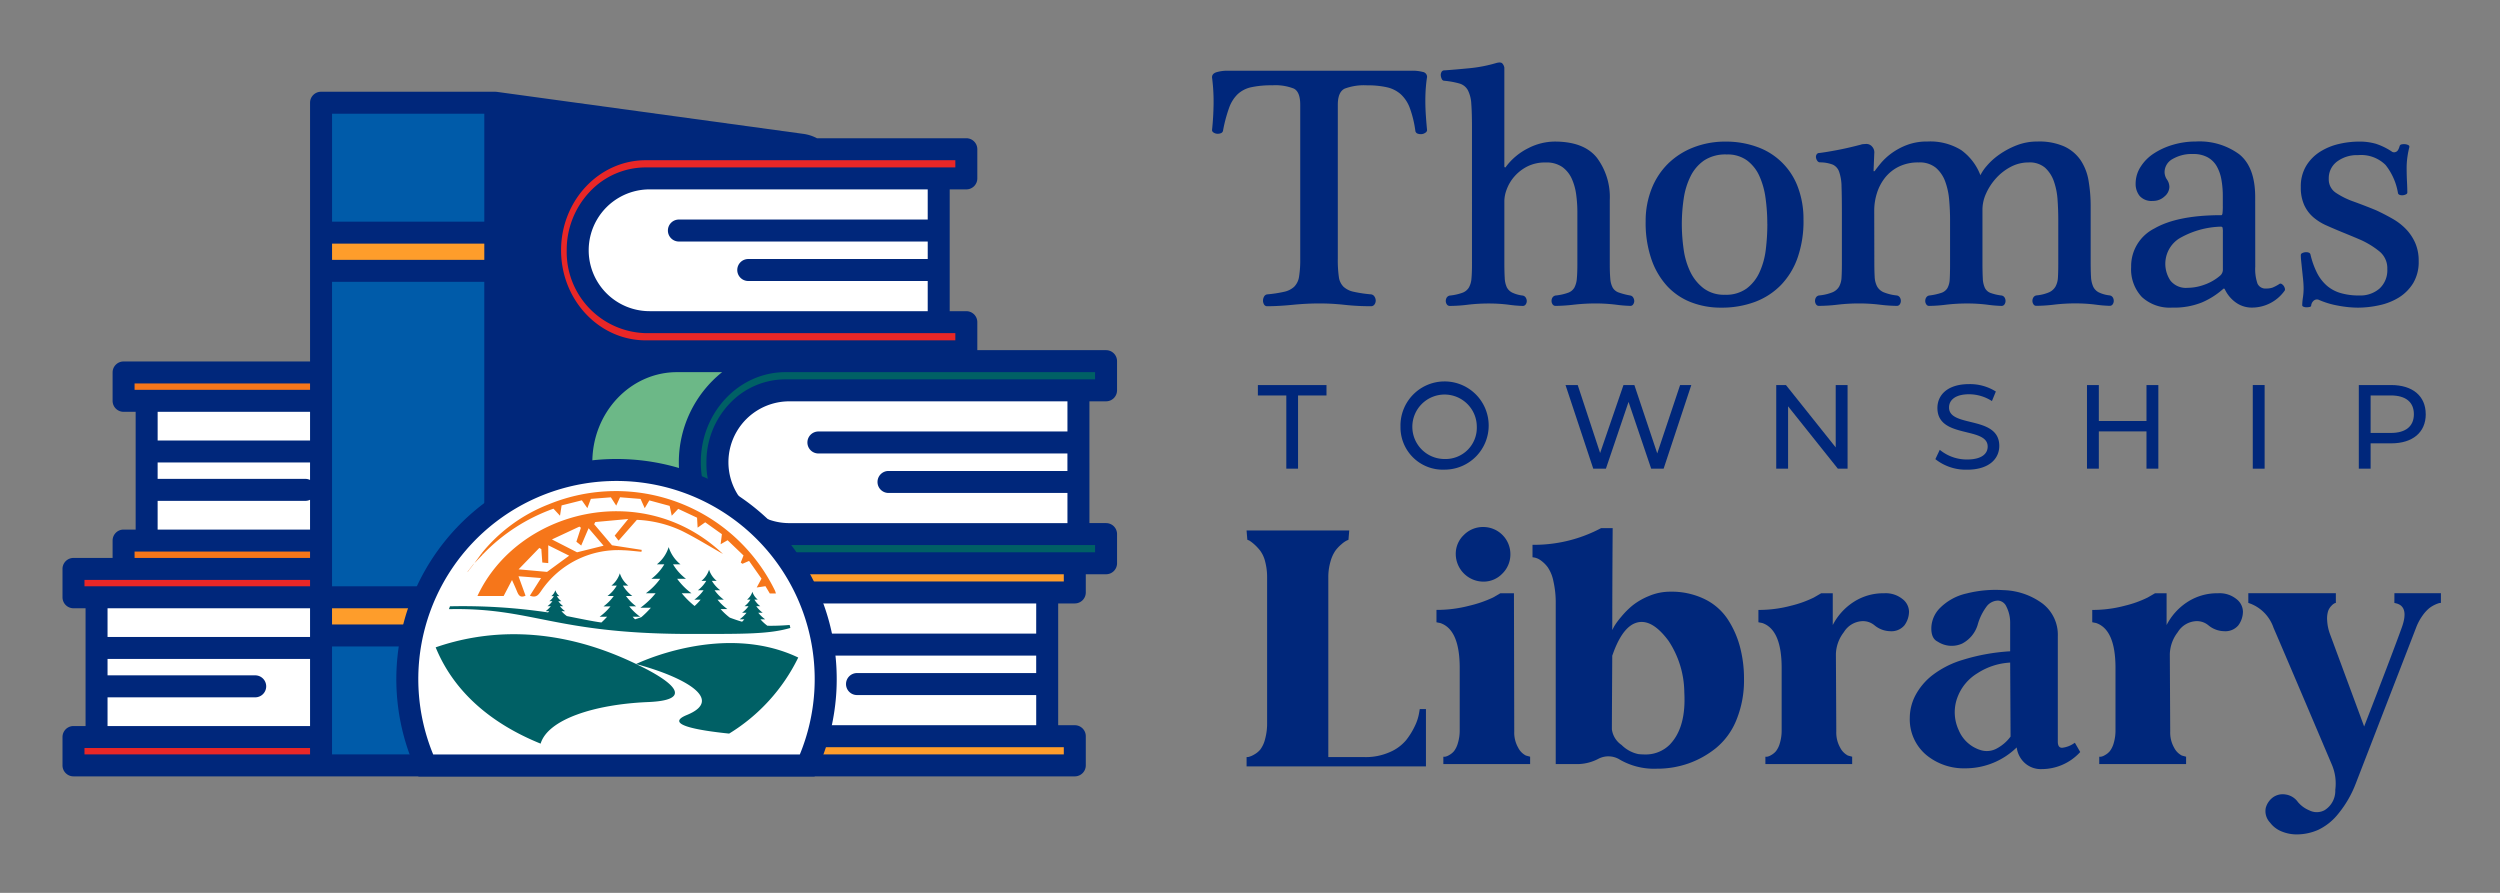 <svg xmlns="http://www.w3.org/2000/svg" xmlns:xlink="http://www.w3.org/1999/xlink" width="280" height="100" viewBox="0 0 280 100">
  <rect x="0" y="0" width="280" height="100" fill="#808080" stroke="none"/>
  <defs>
    <clipPath id="clip-path">
      <rect id="Rectangle_3134" data-name="Rectangle 3134" width="266.382" height="86.453" fill="none"/>
    </clipPath>
    <clipPath id="clip-site-logo">
      <rect width="280" height="100"/>
    </clipPath>
  </defs>
  <g id="site-logo" clip-path="url(#clip-site-logo)">
    <g id="Group_6525" data-name="Group 6525" transform="translate(7 6.999)">
      <g id="Group_6411" data-name="Group 6411" transform="translate(0 0)" clip-path="url(#clip-path)">
        <path id="Path_53289" data-name="Path 53289" d="M115.016,38.345h1.862a1.231,1.231,0,0,0,1.231-1.231V33.846a1.231,1.231,0,0,0-1.231-1.231H102.46V29.48a1.231,1.231,0,0,0-1.231-1.231H99.367V14.609h1.862a1.231,1.231,0,0,0,1.231-1.231V10.111a1.232,1.232,0,0,0-1.231-1.231H84.5a4.57,4.57,0,0,0-1.511-.488L48.639,3.684h-.021l-.07-.006c-.024,0-.039-.005-.06-.005H28.957A1.231,1.231,0,0,0,27.726,4.9V33.882H6.842a1.231,1.231,0,0,0-1.231,1.231v3.176a1.232,1.232,0,0,0,1.231,1.232H8.194V52.709H6.842a1.231,1.231,0,0,0-1.231,1.231v1.945H1.231A1.231,1.231,0,0,0,0,57.116H0v3.176a1.231,1.231,0,0,0,1.231,1.231H2.583V74.713H1.231A1.231,1.231,0,0,0,0,75.944V79.12a1.231,1.231,0,0,0,1.231,1.23H113.378a1.231,1.231,0,0,0,1.231-1.23V75.852a1.231,1.231,0,0,0-1.231-1.231h-1.862V60.982h1.862a1.231,1.231,0,0,0,1.231-1.231V57.714h2.27a1.231,1.231,0,0,0,1.231-1.231V53.215a1.231,1.231,0,0,0-1.231-1.231h-1.862Z" transform="translate(0 -0.396)" fill="#00277b"/>
        <path id="Path_53290" data-name="Path 53290" d="M117.647,71.289H89.778a1.231,1.231,0,0,0-.042,2.462h27.911V75.71H97.6a1.231,1.231,0,1,0-.042,2.462h20.091v3.379H86.5a6.82,6.82,0,1,1,0-13.64h31.15Z" transform="translate(-8.594 -7.325)" fill="#fff"/>
        <path id="Path_53291" data-name="Path 53291" d="M120.366,65.055H85.692A8.6,8.6,0,0,0,79.408,67.8a9.466,9.466,0,0,0-2.568,6.54,9.085,9.085,0,0,0,8.853,9.281h34.673v.806H85.692c-5.231,0-9.484-4.525-9.484-10.087s4.254-10.088,9.484-10.088h34.673Z" transform="translate(-8.22 -6.93)" fill="#fe9d2b"/>
        <path id="Path_53292" data-name="Path 53292" d="M11.943,55.02H28.484a1.222,1.222,0,0,0,.529-.121v3.336H11.943Z" transform="translate(-1.288 -5.922)" fill="#fff"/>
        <rect id="Rectangle_3123" data-name="Rectangle 3123" width="19.653" height="0.714" transform="translate(8.072 35.948)" fill="#f6761a"/>
        <path id="Path_53293" data-name="Path 53293" d="M104.029,19.309H76.161a1.231,1.231,0,0,0,0,2.462h27.869v1.96H83.979a1.231,1.231,0,1,0-.041,2.461h20.091v3.379H72.879a6.82,6.82,0,1,1,0-13.64h31.15Z" transform="translate(-7.125 -1.719)" fill="#fff"/>
        <path id="Path_53294" data-name="Path 53294" d="M106.749,13.075H72.075a8.6,8.6,0,0,0-6.284,2.742,9.469,9.469,0,0,0-2.568,6.54,9.084,9.084,0,0,0,8.852,9.281h34.674v.806H72.075c-5.23,0-9.484-4.525-9.484-10.087s4.255-10.088,9.484-10.088h34.674Z" transform="translate(-6.751 -1.324)" fill="#e82727"/>
        <path id="Path_53295" data-name="Path 53295" d="M11.943,50.217h17.07v1.956a1.222,1.222,0,0,0-.529-.121H11.943Z" transform="translate(-1.288 -5.417)" fill="#fff"/>
        <rect id="Rectangle_3124" data-name="Rectangle 3124" width="17.052" height="1.813" transform="translate(30.188 61.129)" fill="#fe9d2b"/>
        <path id="Path_53296" data-name="Path 53296" d="M76,59.05c-5.231,0-9.484-4.525-9.484-10.087S70.769,38.875,76,38.875h5.051a12.92,12.92,0,0,0,0,20.175Z" transform="translate(-7.174 -4.193)" fill="#6cb887"/>
        <rect id="Rectangle_3125" data-name="Rectangle 3125" width="17.051" height="12.088" transform="translate(30.191 5.738)" fill="#005ba9"/>
        <rect id="Rectangle_3126" data-name="Rectangle 3126" width="17.051" height="1.817" transform="translate(30.191 20.288)" fill="#fe9d2b"/>
        <path id="Path_53297" data-name="Path 53297" d="M62.593,74.336c0-5.562,4.254-10.088,9.484-10.088h5.051a12.92,12.92,0,0,0,0,20.175H72.076c-5.229,0-9.483-4.524-9.483-10.086Z" transform="translate(-6.751 -6.93)" fill="#006065"/>
        <rect id="Rectangle_3127" data-name="Rectangle 3127" width="17.051" height="34.102" transform="translate(30.189 24.565)" fill="#005ba9"/>
        <rect id="Rectangle_3128" data-name="Rectangle 3128" width="17.07" height="3.214" transform="translate(10.656 39.124)" fill="#fff"/>
        <rect id="Rectangle_3129" data-name="Rectangle 3129" width="19.653" height="0.714" transform="translate(8.072 54.776)" fill="#f6761a"/>
        <rect id="Rectangle_3130" data-name="Rectangle 3130" width="25.264" height="0.714" transform="translate(2.462 57.951)" fill="#e82727"/>
        <rect id="Rectangle_3131" data-name="Rectangle 3131" width="22.681" height="3.214" transform="translate(5.045 61.127)" fill="#fff"/>
        <path id="Path_53298" data-name="Path 53298" d="M5.655,79.179H22.193a1.231,1.231,0,1,0,0-2.462H5.655V74.881H28.336v7.513H5.655Z" transform="translate(-0.61 -8.077)" fill="#fff"/>
        <rect id="Rectangle_3132" data-name="Rectangle 3132" width="25.264" height="0.714" transform="translate(2.462 76.779)" fill="#e82727"/>
        <path id="Path_53299" data-name="Path 53299" d="M45.007,85.4H33.838V73.313H50.89V85.4Z" transform="translate(-3.65 -7.908)" fill="#005ba9"/>
        <path id="Path_53300" data-name="Path 53300" d="M124.29,59.05H89.617c-5.229,0-9.483-4.525-9.483-10.087s4.254-10.088,9.483-10.088H124.29v.806H89.617a8.6,8.6,0,0,0-6.284,2.743,9.467,9.467,0,0,0-2.568,6.539,9.085,9.085,0,0,0,8.852,9.282H124.29Z" transform="translate(-8.643 -4.193)" fill="#006065"/>
        <path id="Path_53301" data-name="Path 53301" d="M90.421,56.178a6.82,6.82,0,0,1,0-13.64h31.15v3.378H93.7a1.231,1.231,0,0,0-.043,2.462h27.911v1.96H101.522a1.231,1.231,0,0,0-.042,2.461h20.091v3.379Z" transform="translate(-9.017 -4.588)" fill="#fff"/>
        <path id="Path_53302" data-name="Path 53302" d="M45.362,84.25l-.313-.762a23.432,23.432,0,1,1,43.343,0l-.313.762Z" transform="translate(-4.669 -5.518)" fill="#fff"/>
        <path id="Path_53303" data-name="Path 53303" d="M66.571,52.238A22.194,22.194,0,0,1,87.1,82.871H46.038A22.192,22.192,0,0,1,66.571,52.238m0-2.461a24.653,24.653,0,0,0-22.809,34.03l.626,1.525H88.754l.626-1.525a24.653,24.653,0,0,0-22.809-34.03" transform="translate(-4.52 -5.369)" fill="#00277b"/>
        <path id="Path_53304" data-name="Path 53304" d="M48.63,67.468c-.04.107-.08.214-.119.322,9.289-.2,11.72,2.7,26.453,2.775h1.259c5.333,0,8.169.023,10.531-.672-.026-.112-.053-.223-.081-.334-.672.056-1.417.091-2.056.091-.15,0-.3,0-.44-.007a4.732,4.732,0,0,1-.776-.714h.533a3.936,3.936,0,0,1-.775-.737h.5a3.316,3.316,0,0,1-.727-.738h.448a2.607,2.607,0,0,1-.658-.737h.379a1.826,1.826,0,0,1-.6-.879,1.826,1.826,0,0,1-.6.879h.379a2.6,2.6,0,0,1-.658.737h.447a3.294,3.294,0,0,1-.727.738h.5a3.965,3.965,0,0,1-.775.737h.533c-.087.1-.174.188-.254.269-.487-.138-.941-.3-1.378-.461a7.017,7.017,0,0,1-1.026-.956h.76a5.7,5.7,0,0,1-1.107-1.053h.708a4.712,4.712,0,0,1-1.038-1.053h.639a3.712,3.712,0,0,1-.939-1.053h.541a2.622,2.622,0,0,1-.858-1.254,2.617,2.617,0,0,1-.857,1.254h.541a3.712,3.712,0,0,1-.939,1.053h.639a4.712,4.712,0,0,1-1.038,1.053h.708a6.277,6.277,0,0,1-.674.706,9.393,9.393,0,0,1-1.443-1.427h1.089a7.279,7.279,0,0,1-1.6-1.62h.983a5.691,5.691,0,0,1-1.445-1.62h.831a4.024,4.024,0,0,1-1.319-1.93,4.024,4.024,0,0,1-1.319,1.93h.831a5.682,5.682,0,0,1-1.444,1.62h.981a7.244,7.244,0,0,1-1.6,1.62h1.09a8.765,8.765,0,0,1-1.7,1.62h1.17a11.513,11.513,0,0,1-1.063,1.055c-.239.085-.476.168-.715.244-.087-.09-.178-.187-.269-.29h.84a6.273,6.273,0,0,1-1.22-1.161h.78a5.222,5.222,0,0,1-1.145-1.162h.706A4.08,4.08,0,0,1,68,65.154h.6a2.888,2.888,0,0,1-.946-1.384,2.888,2.888,0,0,1-.946,1.384h.6a4.1,4.1,0,0,1-1.036,1.161h.7a5.208,5.208,0,0,1-1.144,1.162h.78a6.256,6.256,0,0,1-1.22,1.161h.839a8.315,8.315,0,0,1-.638.646c-1.008-.139-2.308-.409-3.868-.721a3.571,3.571,0,0,1-.6-.545h.406a3.035,3.035,0,0,1-.59-.561h.377a2.53,2.53,0,0,1-.553-.562h.34a1.982,1.982,0,0,1-.5-.562h.289a1.388,1.388,0,0,1-.458-.668,1.389,1.389,0,0,1-.457.668h.287a1.987,1.987,0,0,1-.5.562h.34a2.53,2.53,0,0,1-.553.562h.378a3.052,3.052,0,0,1-.591.561h.405c-.043.049-.086.095-.127.137a65,65,0,0,0-10.981-.686" transform="translate(-5.232 -6.562)" fill="#006065"/>
        <path id="Path_53305" data-name="Path 53305" d="M52.092,65.83c4.5-9.639,18.573-13.188,27.5-4.708-1.638-.927-3.091-1.838-4.621-2.592A13.132,13.132,0,0,0,69.949,57.3L67.9,59.63c-.158-.2-.291-.373-.436-.561l1.518-1.863-3.69.339c-.044.081-.087.162-.129.244.691.814,1.383,1.627,2,2.359l3.328.515-.027.213c-.7-.059-1.394-.154-2.092-.173a10.413,10.413,0,0,0-9.157,4.581c-.289.4-.516.792-1.249.511.4-.635.79-1.249,1.251-1.977-.866-.07-1.613-.128-2.526-.2.284.781.533,1.468.79,2.176-.625.294-.8-.1-.973-.517-.148-.365-.316-.723-.543-1.238l-.937,1.792Zm7.156-5.251-.225-.135-2.322,2.4,3.186.286,2.477-1.816-2.34-1.164v1.995l-.667-.063c-.038-.522-.074-1.013-.109-1.5m3.925-.831.508-1.567-.17-.125-3.078,1.437,2.816,1.44,2.971-.74-1.677-1.957c-.3.694-.548,1.283-.829,1.939l-.54-.427" transform="translate(-5.619 -6.077)" fill="#f6761a" fill-rule="evenodd"/>
        <path id="Path_53306" data-name="Path 53306" d="M52.618,60.777a18.1,18.1,0,0,1,7.5-5.485,19.819,19.819,0,0,1,25.348,9.649,2.842,2.842,0,0,1,.111.328h-.686l-.486-.813-.98.148.54-.994L82.57,61.625l-.74.322-.191-.138c.1-.253.2-.507.309-.794l-1.783-1.707-.782.451c.061-.471.1-.757.144-1.128L77.66,57.3l-.851.6c-.024-.419-.041-.71-.064-1.115-.655-.308-1.37-.642-2.11-.988l-.724.766-.236-1.1L71.4,54.847c-.153.26-.282.479-.516.874l-.465-1.039-2.3-.185c-.125.275-.237.519-.427.934l-.6-.928-2.241.173-.393,1.038-.618-.876-2.266.57c-.055.359-.1.662-.178,1.156-.3-.323-.482-.518-.732-.789A20.537,20.537,0,0,0,52.746,60.9c-.044-.041-.087-.083-.128-.127" transform="translate(-5.675 -5.802)" fill="#f6761a" fill-rule="evenodd"/>
        <path id="Path_53307" data-name="Path 53307" d="M51.565,62.895l.939-1.274c.04.044.083.086.127.127l-1.083,1.13Z" transform="translate(-5.56 -6.647)" fill="#f6761a" fill-rule="evenodd"/>
        <path id="Path_53308" data-name="Path 53308" d="M51.473,63.03q-.306.395-.614.788l.019.017.613-.788Z" transform="translate(-5.486 -6.799)" fill="#f6761a" fill-rule="evenodd"/>
        <path id="Path_53309" data-name="Path 53309" d="M50.853,63.913c-.009.091-.02.182-.005.053l.024-.036Z" transform="translate(-5.481 -6.894)" fill="#f6761a" fill-rule="evenodd"/>
        <path id="Path_53310" data-name="Path 53310" d="M69.3,75.11c-9.483-4.587-17.311-3.651-22.454-1.864,2.079,5.081,6.338,8.593,11.755,10.785.813-2.717,6.021-4.406,12.039-4.657,7.488-.311-1.377-4.265-1.377-4.265,5.25,1.4,10.055,3.941,5.717,5.714-2.6,1.062,1.237,1.723,4.735,2.083a20.518,20.518,0,0,0,7.74-8.519C79,70.356,69.3,75.11,69.3,75.11" transform="translate(-5.052 -7.742)" fill="#006065"/>
        <path id="Path_53311" data-name="Path 53311" d="M168.046,78.753h.694v6.422H148.652V84.133a1.829,1.829,0,0,0,.238-.021,2.277,2.277,0,0,0,.564-.239,2.479,2.479,0,0,0,.716-.565,3.145,3.145,0,0,0,.542-1.149,6.49,6.49,0,0,0,.238-1.844V64a6.736,6.736,0,0,0-.217-1.758,3.415,3.415,0,0,0-.564-1.237,5.532,5.532,0,0,0-.673-.715,4.232,4.232,0,0,0-.542-.412l-.218-.087-.087-1.041h11.5l-.086,1.041c-.059.029-.138.065-.239.109a2.886,2.886,0,0,0-.542.391,4.193,4.193,0,0,0-.695.738,4.033,4.033,0,0,0-.542,1.214A6.133,6.133,0,0,0,157.806,64V84.133h4.079a6.627,6.627,0,0,0,2.82-.565,4.826,4.826,0,0,0,1.823-1.344,8.121,8.121,0,0,0,.976-1.584,5.37,5.37,0,0,0,.455-1.367Z" transform="translate(-16.034 -6.337)" fill="#00277b"/>
        <path id="Path_53312" data-name="Path 53312" d="M181.2,81.222a3.411,3.411,0,0,0,.434,1.8,2.015,2.015,0,0,0,.867.889l.477.131v.824h-9.719v-.824h.2a1.265,1.265,0,0,0,.434-.173,1.924,1.924,0,0,0,.565-.456,2.684,2.684,0,0,0,.434-.912,4.9,4.9,0,0,0,.2-1.453V74.106q0-4.294-2.17-5.032l-.434-.087V67.6a14.407,14.407,0,0,0,3.71-.476,13.48,13.48,0,0,0,2.625-.911l.824-.478h1.519Zm-1.323-17.7a2.893,2.893,0,0,1-2.148.911,3.109,3.109,0,0,1-3.08-3.081,2.892,2.892,0,0,1,.91-2.147,3,3,0,0,1,2.17-.889,3.037,3.037,0,0,1,3.038,3.037,3,3,0,0,1-.889,2.17" transform="translate(-18.604 -6.29)" fill="#00277b"/>
        <path id="Path_53313" data-name="Path 53313" d="M199.99,65.576a8.431,8.431,0,0,1,3.817.824,6.51,6.51,0,0,1,2.582,2.234,10.551,10.551,0,0,1,1.388,3.1,13.822,13.822,0,0,1,.456,3.6,11.7,11.7,0,0,1-.846,4.6,7.871,7.871,0,0,1-2.279,3.146,10.445,10.445,0,0,1-3.1,1.735,10.6,10.6,0,0,1-3.536.586,7.691,7.691,0,0,1-4.122-1,2.423,2.423,0,0,0-2.387-.129,5.157,5.157,0,0,1-2.17.607h-2.646V66.921a10.838,10.838,0,0,0-.26-2.518,4.23,4.23,0,0,0-.65-1.584,3.5,3.5,0,0,0-.782-.759,1.827,1.827,0,0,0-.65-.3l-.26-.043V60.325a15.951,15.951,0,0,0,7.679-1.866h1.3q-.043,6.422-.044,11.411c.059-.115.137-.268.239-.456a8.192,8.192,0,0,1,.759-1.019,9.2,9.2,0,0,1,1.3-1.3,7.552,7.552,0,0,1,1.823-1.041,6.051,6.051,0,0,1,2.386-.477m0,17.051q1.778-1.908,1.561-5.77a10.622,10.622,0,0,0-1.778-5.793q-1.563-2.1-2.995-2.1-1.865,0-3.123,3.3l-.174.477q-.043,7.288-.043,8.243a2.51,2.51,0,0,0,1.085,1.758,3.773,3.773,0,0,0,1.865,1.02,6.564,6.564,0,0,0,.738.043,3.806,3.806,0,0,0,2.864-1.171" transform="translate(-19.905 -6.306)" fill="#00277b"/>
        <path id="Path_53314" data-name="Path 53314" d="M227.042,66.63a2.992,2.992,0,0,1,1.973.629,1.837,1.837,0,0,1,.759,1.432,2.626,2.626,0,0,1-.521,1.54,1.9,1.9,0,0,1-1.6.651,2.843,2.843,0,0,1-1.736-.651,2.016,2.016,0,0,0-1.344-.476,2.561,2.561,0,0,0-2.1,1.237,4.192,4.192,0,0,0-.889,2.452l.044,8.677a3.412,3.412,0,0,0,.434,1.8,2.026,2.026,0,0,0,.868.889l.476.13v.824h-9.718v-.824h.194a1.254,1.254,0,0,0,.434-.173,1.909,1.909,0,0,0,.564-.456,2.694,2.694,0,0,0,.434-.911,4.937,4.937,0,0,0,.194-1.453V75q0-4.294-2.169-5.033l-.434-.087V68.5a13.959,13.959,0,0,0,3.666-.476,12.3,12.3,0,0,0,2.538-.912l.823-.477h1.3v3.558a6.725,6.725,0,0,1,2.235-2.517,6.11,6.11,0,0,1,3.58-1.041" transform="translate(-22.963 -7.187)" fill="#00277b"/>
        <path id="Path_53315" data-name="Path 53315" d="M250.4,83.332,251,84.373l-.087.087a5.831,5.831,0,0,1-4.208,1.822,2.684,2.684,0,0,1-1.952-.715,2.835,2.835,0,0,1-.868-1.714,8.231,8.231,0,0,1-5.771,2.343,6.6,6.6,0,0,1-4.36-1.5,5.21,5.21,0,0,1-1.844-4.143A5.508,5.508,0,0,1,232.5,78.1a7.085,7.085,0,0,1,1.845-2.257,10.483,10.483,0,0,1,3.513-1.8,22.262,22.262,0,0,1,5.294-.955V69.926a3.93,3.93,0,0,0-.434-1.866,1.1,1.1,0,0,0-.911-.651,1.647,1.647,0,0,0-1.237.586,6.188,6.188,0,0,0-1.063,2.148,3.511,3.511,0,0,1-1.735,2.082,2.842,2.842,0,0,1-2.734-.217q-.737-.347-.715-1.541a3.279,3.279,0,0,1,.932-2.191,6.073,6.073,0,0,1,3.038-1.67,13.139,13.139,0,0,1,4.079-.368,7.721,7.721,0,0,1,4.425,1.518,4.409,4.409,0,0,1,1.692,3.644V83.2q0,.695.476.694a2.879,2.879,0,0,0,1.3-.476Zm-10.674.781a2.307,2.307,0,0,0,1.909-.13,4.618,4.618,0,0,0,1.562-1.344l-.044-8.287a7.451,7.451,0,0,0-3.667,1.194,5.311,5.311,0,0,0-2.191,2.581,4.738,4.738,0,0,0,.087,3.776,3.889,3.889,0,0,0,2.343,2.212" transform="translate(-25.014 -7.142)" fill="#00277b"/>
        <path id="Path_53316" data-name="Path 53316" d="M268.963,66.63a2.992,2.992,0,0,1,1.973.629,1.837,1.837,0,0,1,.759,1.432,2.626,2.626,0,0,1-.521,1.54,1.9,1.9,0,0,1-1.6.651,2.843,2.843,0,0,1-1.736-.651,2.016,2.016,0,0,0-1.344-.476,2.561,2.561,0,0,0-2.1,1.237,4.192,4.192,0,0,0-.889,2.452l.044,8.677a3.412,3.412,0,0,0,.434,1.8,2.026,2.026,0,0,0,.868.889l.476.13v.824H255.6v-.824h.194a1.254,1.254,0,0,0,.434-.173,1.909,1.909,0,0,0,.564-.456,2.694,2.694,0,0,0,.434-.911,4.938,4.938,0,0,0,.194-1.453V75q0-4.294-2.169-5.033l-.434-.087V68.5a13.959,13.959,0,0,0,3.666-.476,12.3,12.3,0,0,0,2.538-.912l.823-.477h1.3v3.558a6.725,6.725,0,0,1,2.235-2.517,6.111,6.111,0,0,1,3.58-1.041" transform="translate(-27.485 -7.187)" fill="#00277b"/>
        <path id="Path_53317" data-name="Path 53317" d="M290.774,66.63h5.207v1.085a1.086,1.086,0,0,0-.2.021,3.457,3.457,0,0,0-1.128.585,4.383,4.383,0,0,0-.738.824,5.874,5.874,0,0,0-.715,1.345q-.652,1.693-2.04,5.272t-2.906,7.506q-1.52,3.929-1.823,4.709a12.192,12.192,0,0,1-1.953,3.362,6.344,6.344,0,0,1-2.256,1.8,5.973,5.973,0,0,1-2.213.5,4.423,4.423,0,0,1-1.908-.347,3.016,3.016,0,0,1-1.258-.976,1.859,1.859,0,0,1-.477-1.65,2.165,2.165,0,0,1,.8-1.17,1.868,1.868,0,0,1,1.41-.326,2.048,2.048,0,0,1,1.389.846,3.288,3.288,0,0,0,1.279.933,1.841,1.841,0,0,0,1.714-.022,2.558,2.558,0,0,0,1.193-2.277,5.393,5.393,0,0,0-.412-2.886q-4.859-11.454-6.508-15.273a4.407,4.407,0,0,0-2.689-2.733l-.131-.044V66.63h9.805v1.085a.481.481,0,0,0-.152.044,1.327,1.327,0,0,0-.347.281,1.629,1.629,0,0,0-.368.586,2.873,2.873,0,0,0-.109,1.041,5.254,5.254,0,0,0,.326,1.562l3.818,10.326q3.209-8.286,4.208-11.063.867-2.385-.651-2.733l-.173-.044Z" transform="translate(-29.599 -7.187)" fill="#00277b"/>
        <path id="Path_53318" data-name="Path 53318" d="M158.4,22.118a13.419,13.419,0,0,0,.116,2,1.908,1.908,0,0,0,.521,1.109,2.42,2.42,0,0,0,1.138.564,14.8,14.8,0,0,0,1.968.292.525.525,0,0,1,.367.252.831.831,0,0,1,.136.448.733.733,0,0,1-.136.427.461.461,0,0,1-.405.2,26.944,26.944,0,0,1-2.952-.156,25.53,25.53,0,0,0-2.8-.155q-1.468,0-3.03.155t-2.836.156a.379.379,0,0,1-.348-.2.815.815,0,0,1-.116-.427.929.929,0,0,1,.116-.448.468.468,0,0,1,.348-.252,14.048,14.048,0,0,0,1.909-.292,2.4,2.4,0,0,0,1.12-.564,2.007,2.007,0,0,0,.541-1.109,11.571,11.571,0,0,0,.135-2V4.845q0-1.44-.714-1.809a5.659,5.659,0,0,0-2.412-.369,10.715,10.715,0,0,0-2.353.214,3.233,3.233,0,0,0-1.525.778,4,4,0,0,0-.964,1.536,16.265,16.265,0,0,0-.675,2.529.372.372,0,0,1-.252.31.947.947,0,0,1-.424.059.809.809,0,0,1-.386-.136.33.33,0,0,1-.174-.272q.154-1.439.174-2.937a20.971,20.971,0,0,0-.174-2.976c0-.285.18-.48.54-.583a4.332,4.332,0,0,1,1.2-.156H166.7a4.581,4.581,0,0,1,1.215.136.564.564,0,0,1,.483.564q-.078.467-.135,1.148t-.058,1.5q0,.816.058,1.673t.135,1.634a.373.373,0,0,1-.193.292.847.847,0,0,1-.425.156,1.018,1.018,0,0,1-.443-.059.372.372,0,0,1-.252-.311,12.043,12.043,0,0,0-.617-2.548,3.942,3.942,0,0,0-1.022-1.556,3.514,3.514,0,0,0-1.563-.778,9.887,9.887,0,0,0-2.2-.214,6.226,6.226,0,0,0-2.51.369q-.772.371-.772,1.809Z" transform="translate(-15.566 -0.112)" fill="#00277b"/>
        <path id="Path_53319" data-name="Path 53319" d="M180.149,11.658c.052.13.117.13.194,0a7,7,0,0,1,2.49-2.063,6.588,6.588,0,0,1,2.951-.739q3.28,0,4.728,1.809a7.345,7.345,0,0,1,1.446,4.727v7.2q0,1.013.059,1.634a2.449,2.449,0,0,0,.269.992,1.257,1.257,0,0,0,.675.544,8.052,8.052,0,0,0,1.273.331.473.473,0,0,1,.348.233.747.747,0,0,1,.117.389.651.651,0,0,1-.117.37.351.351,0,0,1-.308.175,14.645,14.645,0,0,1-1.641-.136,18.491,18.491,0,0,0-2.257-.136,21.628,21.628,0,0,0-2.432.136,18.481,18.481,0,0,1-2.046.136.386.386,0,0,1-.346-.175.65.65,0,0,1-.116-.37.71.71,0,0,1,.116-.408.52.52,0,0,1,.385-.214,5.844,5.844,0,0,0,1.37-.311A1.311,1.311,0,0,0,188,25.2a2.612,2.612,0,0,0,.27-1.012q.058-.621.058-1.6V16.716a14.408,14.408,0,0,0-.135-1.946,6.332,6.332,0,0,0-.5-1.77,3.279,3.279,0,0,0-1.06-1.3,3.089,3.089,0,0,0-1.854-.5,4.385,4.385,0,0,0-2.1.467,4.844,4.844,0,0,0-1.428,1.129,4.626,4.626,0,0,0-.83,1.4,3.836,3.836,0,0,0-.27,1.284v6.886c0,.7.013,1.278.04,1.731a2.8,2.8,0,0,0,.23,1.07,1.354,1.354,0,0,0,.6.6,3.752,3.752,0,0,0,1.138.331.5.5,0,0,1,.386.233.763.763,0,0,1,.117.389.665.665,0,0,1-.117.37.389.389,0,0,1-.348.175,13.644,13.644,0,0,1-1.563-.136,17.56,17.56,0,0,0-2.219-.136,19.652,19.652,0,0,0-2.354.136,16.743,16.743,0,0,1-2.007.136.388.388,0,0,1-.347-.175.657.657,0,0,1-.116-.37.717.717,0,0,1,.116-.408.524.524,0,0,1,.386-.214,5.833,5.833,0,0,0,1.37-.311,1.409,1.409,0,0,0,.714-.583,2.389,2.389,0,0,0,.29-1.012q.058-.621.058-1.6V7.3q0-1.673-.077-2.665a3.788,3.788,0,0,0-.387-1.537,1.567,1.567,0,0,0-.926-.739,9.216,9.216,0,0,0-1.7-.311.306.306,0,0,1-.289-.194,1.073,1.073,0,0,1-.115-.389.694.694,0,0,1,.075-.389.34.34,0,0,1,.329-.194q1.119-.078,2.74-.234a15.865,15.865,0,0,0,3.049-.583q.539-.155.714.058a.936.936,0,0,1,.211.448Z" transform="translate(-18.663 0)" fill="#00277b"/>
        <path id="Path_53320" data-name="Path 53320" d="M216.431,18.721a12.411,12.411,0,0,1-.656,4.2A8.4,8.4,0,0,1,213.9,26a7.951,7.951,0,0,1-2.915,1.887,10.614,10.614,0,0,1-3.782.641,9.147,9.147,0,0,1-3.358-.6,7.214,7.214,0,0,1-2.662-1.789,8.534,8.534,0,0,1-1.775-3,12.5,12.5,0,0,1-.657-4.26,9.783,9.783,0,0,1,.657-3.637,8.135,8.135,0,0,1,1.833-2.821,8.37,8.37,0,0,1,2.836-1.828,9.718,9.718,0,0,1,3.628-.661,10.136,10.136,0,0,1,3.493.583,7.541,7.541,0,0,1,4.573,4.436,10.079,10.079,0,0,1,.656,3.774m-4.052.427a20.972,20.972,0,0,0-.194-2.879,8.837,8.837,0,0,0-.694-2.49,4.479,4.479,0,0,0-1.39-1.75,3.708,3.708,0,0,0-2.276-.661,4.348,4.348,0,0,0-2.509.661,4.629,4.629,0,0,0-1.525,1.77,8.291,8.291,0,0,0-.772,2.51,19.407,19.407,0,0,0-.213,2.917A19.982,19.982,0,0,0,203,21.95a8.49,8.49,0,0,0,.733,2.528,5.142,5.142,0,0,0,1.486,1.867,3.793,3.793,0,0,0,2.411.74,3.928,3.928,0,0,0,2.431-.7,4.711,4.711,0,0,0,1.447-1.828,8.5,8.5,0,0,0,.7-2.549,23.655,23.655,0,0,0,.173-2.859" transform="translate(-21.438 -1.071)" fill="#00277b"/>
        <path id="Path_53321" data-name="Path 53321" d="M226.656,23.428q0,.973.038,1.634a2.583,2.583,0,0,0,.27,1.088,1.526,1.526,0,0,0,.752.662,5.262,5.262,0,0,0,1.448.35.494.494,0,0,1,.347.214.726.726,0,0,1,.115.409.66.66,0,0,1-.115.369.39.39,0,0,1-.347.176,16.723,16.723,0,0,1-1.911-.136,19.275,19.275,0,0,0-2.3-.136,20.429,20.429,0,0,0-2.394.136,18.434,18.434,0,0,1-2.122.136.354.354,0,0,1-.309-.176.66.66,0,0,1-.115-.369.726.726,0,0,1,.115-.409.491.491,0,0,1,.347-.214,5.36,5.36,0,0,0,1.486-.35,1.564,1.564,0,0,0,.752-.642,2.321,2.321,0,0,0,.27-1.012q.039-.6.039-1.5V17.9q0-1.828-.039-2.918a5.213,5.213,0,0,0-.27-1.673,1.37,1.37,0,0,0-.714-.8,4.033,4.033,0,0,0-1.409-.253.364.364,0,0,1-.309-.155.852.852,0,0,1-.154-.351.529.529,0,0,1,.058-.369.341.341,0,0,1,.327-.175q.656-.078,1.911-.312t2.721-.622a.981.981,0,0,1,.308-.059c.155-.012.257-.019.31-.019a.839.839,0,0,1,.656.31.96.96,0,0,1,.232.74l-.078,1.907c0,.13.052.143.154.038.128-.18.341-.453.637-.816a6.754,6.754,0,0,1,1.158-1.089,7.354,7.354,0,0,1,1.736-.954,6.261,6.261,0,0,1,2.335-.408,6.6,6.6,0,0,1,3.782.953,6.154,6.154,0,0,1,2.162,2.82,4.985,4.985,0,0,1,.734-1.07,7.367,7.367,0,0,1,1.388-1.245,9.1,9.1,0,0,1,1.93-1.031,6.353,6.353,0,0,1,2.354-.427,6.9,6.9,0,0,1,3.01.564,4.52,4.52,0,0,1,1.814,1.536,5.876,5.876,0,0,1,.888,2.315,17.064,17.064,0,0,1,.232,2.9v6.186q0,.973.038,1.634a3.068,3.068,0,0,0,.232,1.088,1.383,1.383,0,0,0,.617.662,3.749,3.749,0,0,0,1.235.35.494.494,0,0,1,.348.214.733.733,0,0,1,.115.409.667.667,0,0,1-.115.369.39.39,0,0,1-.348.176,14.35,14.35,0,0,1-1.583-.136,17.837,17.837,0,0,0-2.238-.136,19.927,19.927,0,0,0-2.374.136,17.424,17.424,0,0,1-2.026.136.354.354,0,0,1-.309-.176.654.654,0,0,1-.116-.369.72.72,0,0,1,.116-.409.491.491,0,0,1,.347-.214,4.731,4.731,0,0,0,1.409-.35,1.589,1.589,0,0,0,.714-.642,2.333,2.333,0,0,0,.271-1.012q.037-.6.038-1.5V18.643q0-1.049-.078-2.179a7.835,7.835,0,0,0-.405-2.062,3.741,3.741,0,0,0-.984-1.536,2.64,2.64,0,0,0-1.853-.6,4.228,4.228,0,0,0-2.026.506,5.922,5.922,0,0,0-1.64,1.284,6.485,6.485,0,0,0-1.1,1.692,4.352,4.352,0,0,0-.405,1.77v5.913q0,1.128.038,1.809a2.775,2.775,0,0,0,.232,1.07,1.143,1.143,0,0,0,.616.564,5.432,5.432,0,0,0,1.236.292.494.494,0,0,1,.348.214.733.733,0,0,1,.115.409.667.667,0,0,1-.115.369.39.39,0,0,1-.348.176,14.35,14.35,0,0,1-1.583-.136,17.836,17.836,0,0,0-2.237-.136,19.926,19.926,0,0,0-2.374.136,16.736,16.736,0,0,1-1.91.136.356.356,0,0,1-.31-.176.661.661,0,0,1-.116-.369.727.727,0,0,1,.116-.409.494.494,0,0,1,.348-.214,6.734,6.734,0,0,0,1.331-.292,1.256,1.256,0,0,0,.695-.544,2.289,2.289,0,0,0,.252-.992q.037-.622.038-1.673V18.643c0-.7-.034-1.426-.1-2.179a7.825,7.825,0,0,0-.443-2.062,3.711,3.711,0,0,0-1.042-1.536,2.846,2.846,0,0,0-1.93-.6,4.889,4.889,0,0,0-2.258.486,4.533,4.533,0,0,0-1.543,1.264,5.368,5.368,0,0,0-.888,1.732,6.448,6.448,0,0,0-.289,1.886Z" transform="translate(-23.731 -1.071)" fill="#00277b"/>
        <path id="Path_53322" data-name="Path 53322" d="M273.6,23.934a5.024,5.024,0,0,0,.252,1.907.974.974,0,0,0,.984.544,2.074,2.074,0,0,0,.694-.1,4.515,4.515,0,0,0,.773-.409.221.221,0,0,1,.251,0,.766.766,0,0,1,.232.214.867.867,0,0,1,.135.311.3.3,0,0,1-.078.292,4.482,4.482,0,0,1-3.55,1.828,3.062,3.062,0,0,1-1.911-.6,3.842,3.842,0,0,1-1.177-1.42c-.053-.129-.129-.142-.232-.039a8.752,8.752,0,0,1-2.335,1.478,8.322,8.322,0,0,1-3.337.583,4.61,4.61,0,0,1-3.4-1.187,4.524,4.524,0,0,1-1.2-3.365,4.717,4.717,0,0,1,2.586-4.3q2.584-1.5,7.525-1.5c.052,0,.09-.064.116-.194a6.252,6.252,0,0,0,.038-.895v-1.05a10.336,10.336,0,0,0-.154-1.829,4.668,4.668,0,0,0-.521-1.5,2.656,2.656,0,0,0-1.022-1.011,3.266,3.266,0,0,0-1.621-.37,4.253,4.253,0,0,0-2.315.565,1.68,1.68,0,0,0-.889,1.459,1.5,1.5,0,0,0,.27.837,1.5,1.5,0,0,1,.27.836,1.45,1.45,0,0,1-.541,1.05,1.846,1.846,0,0,1-1.311.506,1.777,1.777,0,0,1-1.485-.564,2.163,2.163,0,0,1-.444-1.381,3.458,3.458,0,0,1,.54-1.848,4.9,4.9,0,0,1,1.468-1.5,7.925,7.925,0,0,1,2.161-.992,8.968,8.968,0,0,1,2.585-.369,7.508,7.508,0,0,1,4.862,1.439q1.774,1.44,1.775,4.785Zm-3.627-3.851a2.052,2.052,0,0,0-.038-.525c-.026-.064-.091-.1-.194-.1a9.739,9.739,0,0,0-4.689,1.343,3.367,3.367,0,0,0-.945,4.707,2.222,2.222,0,0,0,1.93.8,5.582,5.582,0,0,0,1.872-.351,5.509,5.509,0,0,0,1.756-1.011.9.9,0,0,0,.309-.623Z" transform="translate(-28.012 -1.071)" fill="#00277b"/>
        <path id="Path_53323" data-name="Path 53323" d="M293.167,10.511a9.586,9.586,0,0,0-.213,1.051,8.639,8.639,0,0,0-.1,1.322q0,.74.038,1.537c.027.532.038.94.038,1.225,0,.078-.051.144-.154.194a.962.962,0,0,1-.346.1.764.764,0,0,1-.349-.038.3.3,0,0,1-.193-.176,6.893,6.893,0,0,0-1.388-3.17,3.889,3.889,0,0,0-3.089-1.109,3.72,3.72,0,0,0-2.353.72,2.316,2.316,0,0,0-.926,1.925,1.788,1.788,0,0,0,.772,1.556,8.845,8.845,0,0,0,2.046,1.012c.359.13.791.292,1.293.486s.907.357,1.216.486q1,.467,1.871.972a6.573,6.573,0,0,1,1.505,1.187,5.319,5.319,0,0,1,1,1.537,5,5,0,0,1,.368,1.984,4.6,4.6,0,0,1-.617,2.47,4.935,4.935,0,0,1-1.583,1.6,6.937,6.937,0,0,1-2.2.875,11.3,11.3,0,0,1-2.431.272,12.1,12.1,0,0,1-2.237-.234,9.211,9.211,0,0,1-2.162-.661.552.552,0,0,0-.482.078.819.819,0,0,0-.329.583c0,.079-.058.129-.173.156a1.731,1.731,0,0,1-.367.038.851.851,0,0,1-.308-.058c-.1-.039-.156-.1-.156-.175a6.341,6.341,0,0,1,.079-.856,7.317,7.317,0,0,0,.078-1.011,10.284,10.284,0,0,0-.06-1.031q-.058-.563-.116-1.109c-.038-.363-.07-.686-.1-.972s-.038-.492-.038-.623a.251.251,0,0,1,.154-.233,1,1,0,0,1,.349-.1.87.87,0,0,1,.367.038.3.3,0,0,1,.211.214,9.324,9.324,0,0,0,.695,1.984,4.821,4.821,0,0,0,1.062,1.439,4.091,4.091,0,0,0,1.543.876,7.167,7.167,0,0,0,2.182.292,3.255,3.255,0,0,0,2.257-.778,2.778,2.778,0,0,0,.867-2.179,2.419,2.419,0,0,0-.867-1.965,9.564,9.564,0,0,0-2.028-1.264q-.539-.233-1.1-.467c-.375-.155-.753-.311-1.138-.467q-.851-.351-1.679-.72a5.96,5.96,0,0,1-1.467-.914,4,4,0,0,1-1.022-1.361,4.727,4.727,0,0,1-.387-2.022,4.45,4.45,0,0,1,.6-2.374,4.849,4.849,0,0,1,1.543-1.576,6.8,6.8,0,0,1,2.1-.875,9.952,9.952,0,0,1,2.277-.272,6.6,6.6,0,0,1,1.911.252,7.314,7.314,0,0,1,1.833.914.489.489,0,0,0,.405-.02c.167-.064.3-.278.4-.641a.266.266,0,0,1,.233-.194,1.332,1.332,0,0,1,.385-.02,1.009,1.009,0,0,1,.348.1c.1.053.141.117.116.194" transform="translate(-30.31 -1.071)" fill="#00277b"/>
        <path id="Path_53324" data-name="Path 53324" d="M153.253,41.658h-3.185V40.494h7.685v1.164h-3.186v8.2h-1.314Z" transform="translate(-16.186 -4.368)" fill="#00277b"/>
        <path id="Path_53325" data-name="Path 53325" d="M167.973,45.165a4.94,4.94,0,1,1,4.95,4.791,4.74,4.74,0,0,1-4.95-4.791m8.547,0a3.61,3.61,0,1,0-3.6,3.6,3.5,3.5,0,0,0,3.6-3.6" transform="translate(-18.118 -4.355)" fill="#00277b"/>
        <path id="Path_53326" data-name="Path 53326" d="M202.777,40.494l-3.1,9.367h-1.394l-2.535-7.481-2.535,7.481h-1.419l-3.106-9.367h1.367l2.509,7.614,2.615-7.614h1.221l2.561,7.655,2.561-7.655Z" transform="translate(-20.351 -4.368)" fill="#00277b"/>
        <path id="Path_53327" data-name="Path 53327" d="M223.133,40.494v9.367h-1.089l-5.574-6.985v6.985h-1.327V40.494h1.088l5.574,6.985V40.494Z" transform="translate(-23.205 -4.368)" fill="#00277b"/>
        <path id="Path_53328" data-name="Path 53328" d="M235.123,48.778l.491-1.044a4.755,4.755,0,0,0,3.065,1.085c1.607,0,2.3-.629,2.3-1.445,0-2.289-5.628-.844-5.628-4.322,0-1.446,1.114-2.676,3.556-2.676a5.43,5.43,0,0,1,2.987.83l-.438,1.07a4.771,4.771,0,0,0-2.549-.763c-1.578,0-2.255.669-2.255,1.486,0,2.287,5.628.856,5.628,4.3,0,1.431-1.142,2.662-3.6,2.662a5.484,5.484,0,0,1-3.556-1.178" transform="translate(-25.36 -4.355)" fill="#00277b"/>
        <path id="Path_53329" data-name="Path 53329" d="M262.147,40.494v9.367h-1.328V45.687h-5.336v4.175h-1.327V40.494h1.327v4.028h5.336V40.494Z" transform="translate(-27.413 -4.368)" fill="#00277b"/>
        <rect id="Rectangle_3133" data-name="Rectangle 3133" width="1.327" height="9.367" transform="translate(245.311 36.126)" fill="#00277b"/>
        <path id="Path_53330" data-name="Path 53330" d="M295.778,43.759c0,2.034-1.46,3.265-3.875,3.265h-2.3v2.837H288.28V40.494H291.9c2.415,0,3.875,1.231,3.875,3.265m-1.327,0c0-1.338-.889-2.1-2.588-2.1h-2.257v4.2h2.257c1.7,0,2.588-.763,2.588-2.1" transform="translate(-31.094 -4.368)" fill="#00277b"/>
      </g>
    </g>
  </g>
</svg>
